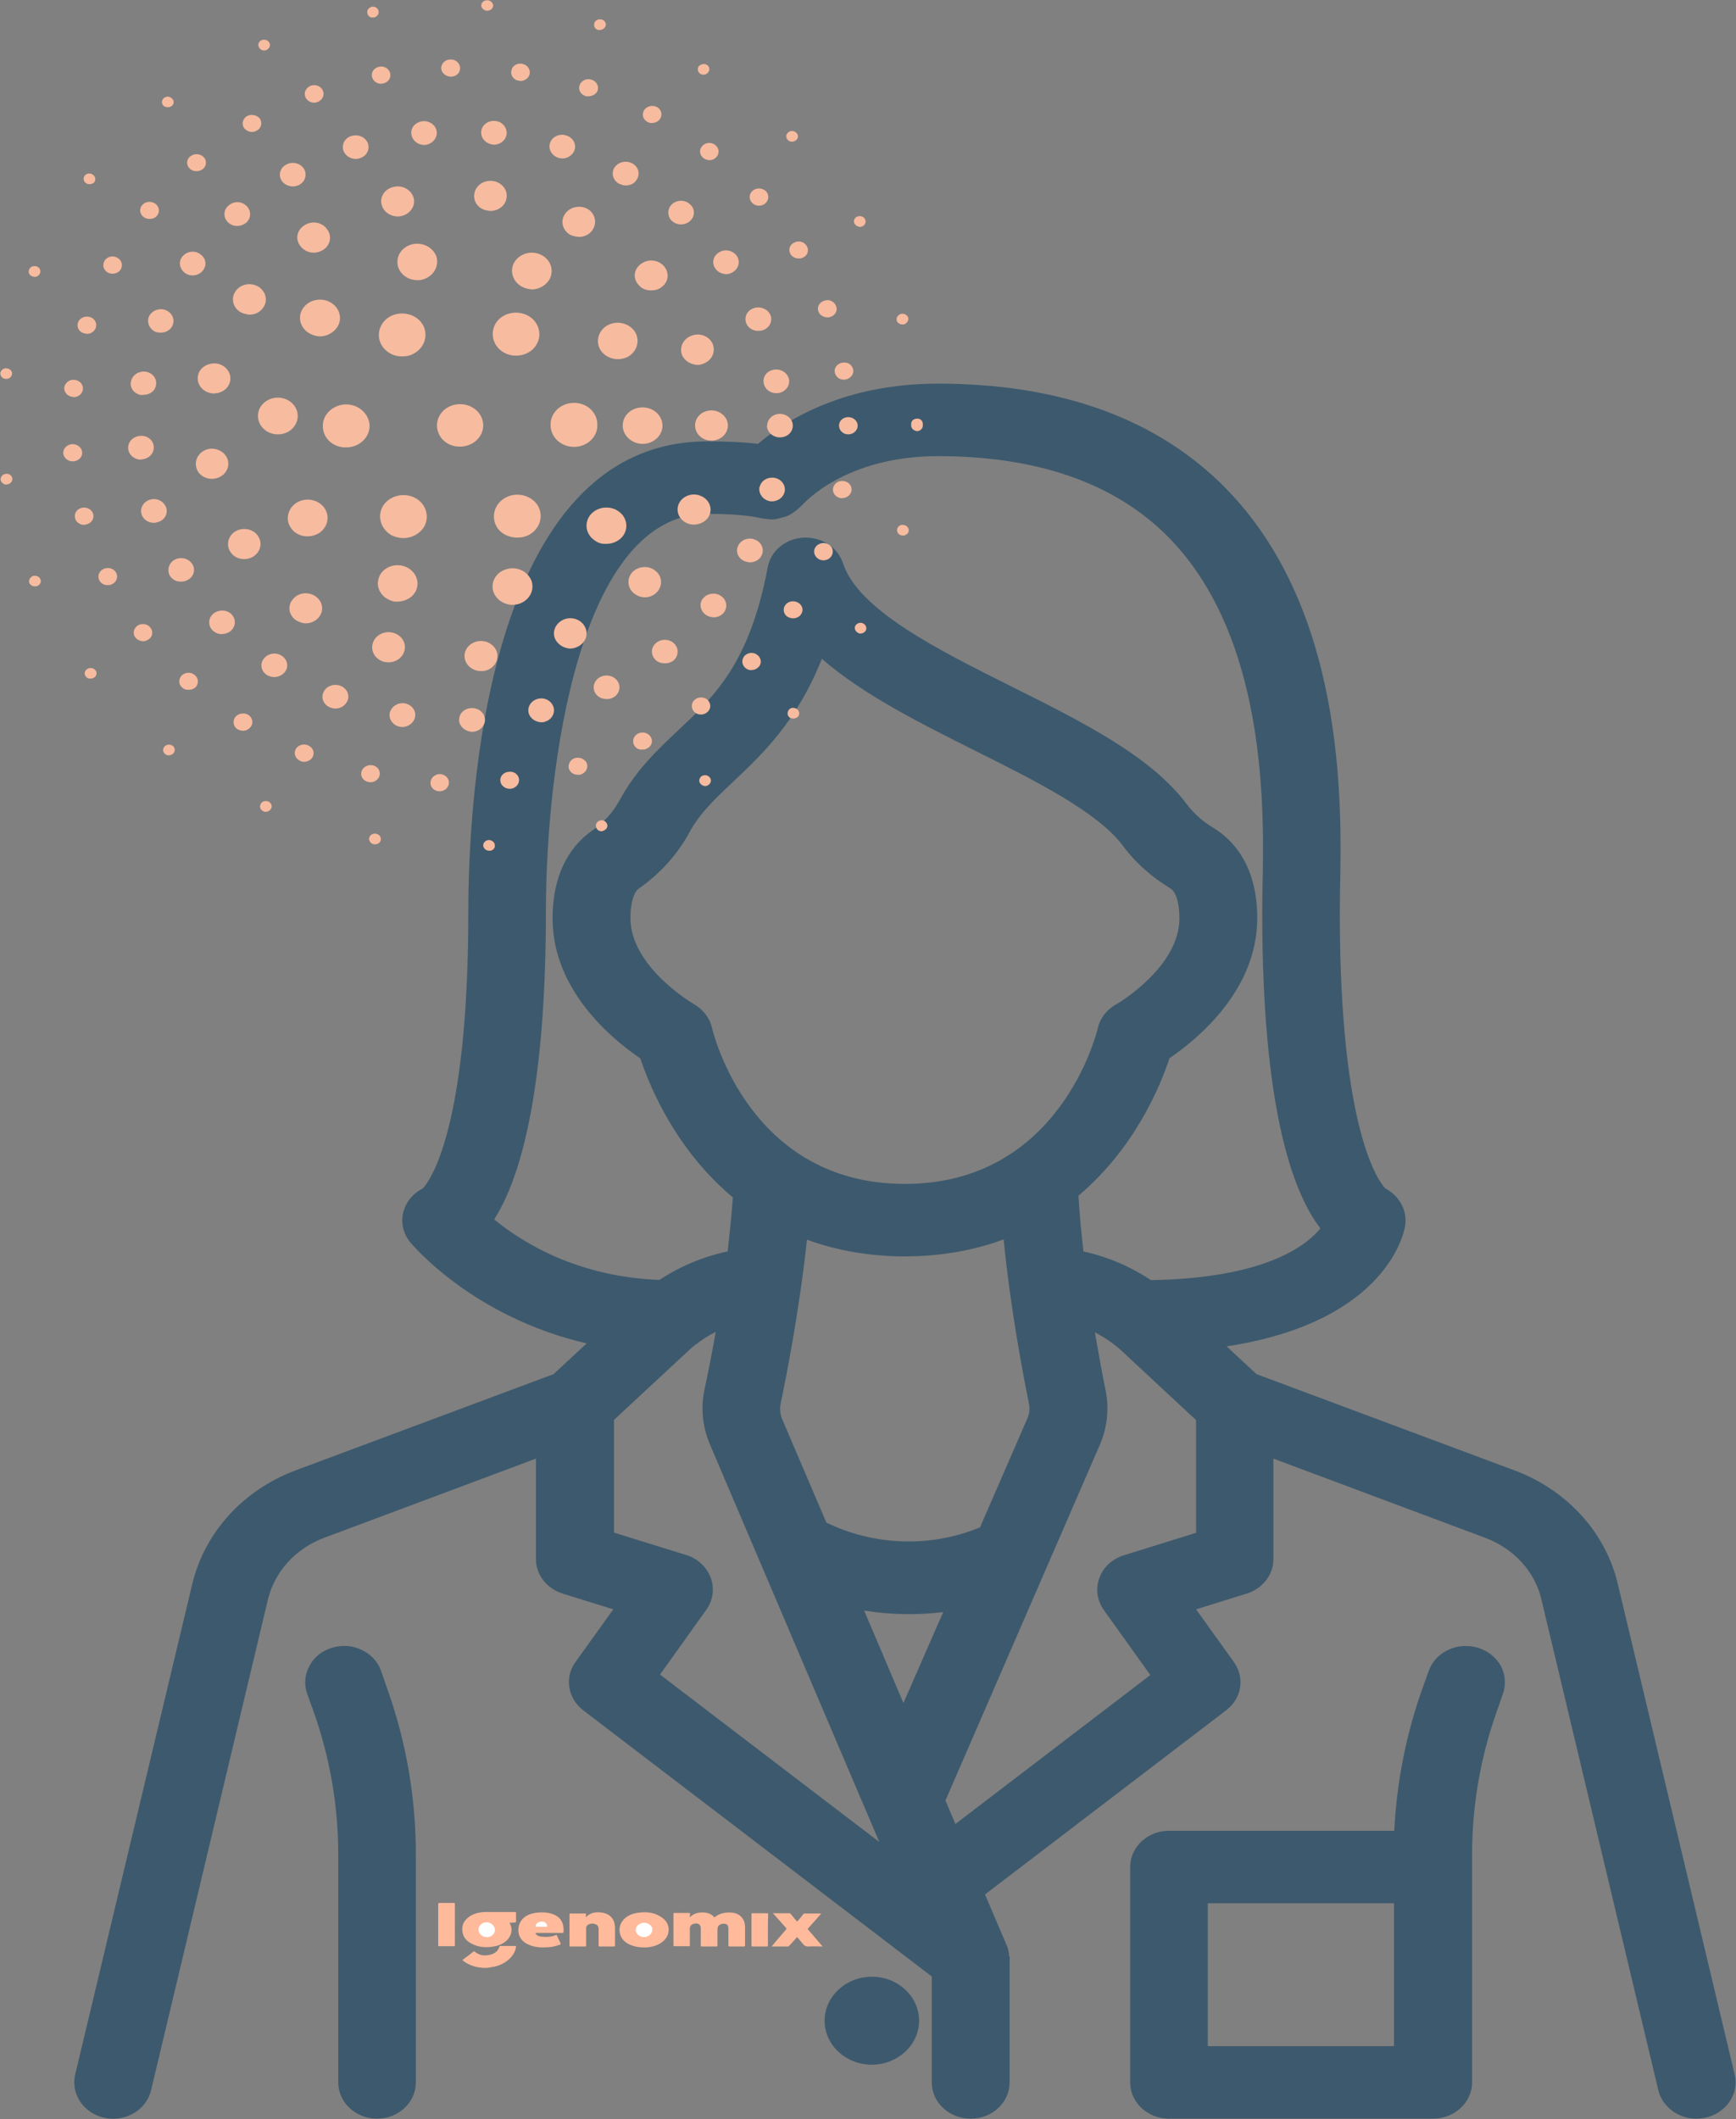 <?xml version="1.0" encoding="UTF-8"?> <svg xmlns="http://www.w3.org/2000/svg" xmlns:xlink="http://www.w3.org/1999/xlink" width="68" height="83" xml:space="preserve" overflow="hidden"><rect width="100%" height="100%" fill="#808080" stroke="none"/><g transform="translate(-86 -76)"><path d="M14.911 65.109C14.785 64.748 14.512 64.456 14.142 64.29 13.781 64.115 13.363 64.096 12.983 64.213 12.593 64.329 12.281 64.583 12.106 64.924 11.921 65.264 11.892 65.644 12.018 66.004L12.252 66.647C12.905 68.469 13.236 70.358 13.236 72.267L13.236 81.15C13.236 81.929 13.918 82.562 14.755 82.562 15.593 82.562 16.275 81.929 16.275 81.15L16.275 72.267C16.275 70.046 15.895 67.855 15.135 65.751L14.911 65.109Z" fill="#3D596D" transform="matrix(1 0 0 1.005 86.014 76)"></path><path d="M34.137 77.03C33.124 77.03 32.286 77.799 32.286 78.744 32.286 79.689 33.114 80.458 34.137 80.458 35.15 80.458 35.987 79.689 35.987 78.744 35.987 77.799 35.16 77.03 34.137 77.03" fill="#3D596D" transform="matrix(1 0 0 1.005 86.014 76)"></path><path d="M67.933 80.838 63.355 61.719C62.878 59.713 61.359 58.057 59.304 57.297L49.204 53.548 48.035 52.467C54.415 51.493 55.009 47.909 55.028 47.753 55.116 47.168 54.794 46.594 54.249 46.311 54.015 46.068 52.467 44.13 52.467 35.559 52.467 35.325 52.476 35.033 52.476 34.702 52.545 31.342 52.72 23.492 47.704 18.739 45.055 16.226 41.354 14.95 36.728 14.95 33.066 14.95 30.796 16.353 29.676 17.297 29.131 17.229 28.459 17.2 27.689 17.2 19.002 17.2 18.33 31.254 18.33 35.559 18.33 44.149 16.771 46.078 16.547 46.311 16.197 46.487 15.934 46.779 15.817 47.129 15.661 47.568 15.758 48.055 16.06 48.415 16.168 48.542 18.524 51.327 22.966 52.35L21.67 53.548 11.57 57.297C9.515 58.057 8.006 59.713 7.519 61.719L2.932 80.838C2.747 81.597 3.263 82.357 4.091 82.532 4.928 82.698 5.717 82.211 5.902 81.461L10.48 62.333C10.743 61.242 11.561 60.346 12.681 59.927L20.979 56.84 20.979 60.755C20.979 61.359 21.398 61.904 22.021 62.099L24.008 62.713 22.527 64.768C22.089 65.371 22.226 66.18 22.829 66.647L36.484 77.02 36.484 81.15C36.484 81.929 37.166 82.562 38.013 82.562 38.851 82.562 39.533 81.929 39.533 81.15L39.533 76.348 39.542 76.29 39.513 76.212C39.503 76.114 39.494 75.978 39.425 75.822L38.568 73.825 48.016 66.647C48.629 66.18 48.756 65.381 48.318 64.768L46.837 62.713 48.824 62.099C49.447 61.904 49.866 61.368 49.866 60.755L49.866 56.84 58.164 59.927C59.284 60.346 60.112 61.242 60.365 62.333L64.943 81.451C65.099 82.094 65.722 82.562 66.423 82.562 66.531 82.562 66.638 82.552 66.754 82.532 67.602 82.357 68.118 81.597 67.933 80.838M30.543 20.19C30.631 20.171 30.738 20.141 30.855 20.093 30.923 20.063 30.981 20.024 31.069 19.966 31.147 19.917 31.235 19.849 31.254 19.82L31.39 19.703C31.459 19.625 33.085 17.775 36.728 17.775 40.507 17.775 43.467 18.768 45.532 20.716 49.662 24.621 49.506 31.644 49.438 34.643 49.428 34.994 49.428 35.306 49.428 35.559 49.428 43.156 50.606 46.448 51.707 47.87 51.093 48.61 49.438 49.808 45.074 49.886 44.276 49.36 43.389 48.98 42.425 48.766 42.338 48.006 42.269 47.276 42.23 46.594 44.422 44.753 45.425 42.357 45.795 41.237 46.944 40.458 49.233 38.559 49.233 35.783 49.233 33.718 48.279 32.715 47.48 32.238 47.09 32.004 46.75 31.702 46.467 31.332 45.065 29.472 42.435 28.157 39.63 26.764 36.669 25.294 33.611 23.764 33.007 21.953 32.803 21.32 32.16 20.92 31.459 20.95 30.757 20.989 30.173 21.466 30.056 22.118 29.345 25.849 27.982 27.125 26.53 28.478 25.722 29.238 24.894 30.017 24.261 31.176 24.008 31.644 23.638 32.053 23.19 32.364 22.479 32.851 21.631 33.845 21.631 35.793 21.631 38.568 23.92 40.468 25.07 41.247 25.449 42.386 26.472 44.811 28.692 46.662 28.644 47.363 28.566 48.074 28.488 48.766 27.524 48.97 26.618 49.35 25.819 49.876 22.654 49.759 20.502 48.464 19.343 47.519 20.667 45.454 21.369 41.344 21.369 35.559 21.369 29.793 22.693 20.024 27.68 20.024 29.141 20.024 29.666 20.171 29.735 20.18 29.803 20.2 29.861 20.209 29.959 20.219 30.046 20.229 30.163 20.248 30.309 20.239 30.378 20.229 30.436 20.219 30.543 20.19M36.932 62.82 35.374 66.365 33.835 62.761C34.867 62.927 35.9 62.946 36.932 62.82M25.011 34.624C25.839 34.049 26.521 33.299 26.988 32.442 27.397 31.683 28.011 31.118 28.712 30.455 29.832 29.404 31.196 28.128 32.179 25.673 33.786 27.066 36.017 28.176 38.189 29.257 40.545 30.426 42.98 31.644 43.964 32.949 44.461 33.621 45.094 34.176 45.824 34.614 46.048 34.751 46.185 35.179 46.185 35.783 46.185 37.711 43.721 39.133 43.701 39.143 43.341 39.338 43.078 39.679 42.99 40.059 42.932 40.302 41.471 46.136 35.432 46.136 29.374 46.136 27.933 40.302 27.874 40.049 27.787 39.669 27.524 39.338 27.173 39.133 27.144 39.114 24.68 37.692 24.68 35.773 24.68 35.208 24.806 34.77 25.011 34.624M30.562 54.707C30.787 53.645 31.303 51.025 31.595 48.308 33.981 49.184 36.932 49.175 39.299 48.298 39.572 51.054 40.078 53.655 40.292 54.707 40.331 54.892 40.312 55.077 40.234 55.262L38.374 59.518C36.445 60.317 34.225 60.239 32.355 59.333L30.611 55.272C30.543 55.087 30.524 54.892 30.562 54.707M27.65 62.732C27.913 62.372 27.982 61.904 27.826 61.485 27.67 61.067 27.319 60.736 26.871 60.599L24.037 59.723 24.037 55.33 26.978 52.613C27.047 52.545 27.125 52.476 27.261 52.379 27.495 52.194 27.748 52.038 28.02 51.902 27.855 52.856 27.689 53.645 27.582 54.152 27.426 54.872 27.504 55.612 27.797 56.294L34.429 71.78 25.839 65.255 27.65 62.732ZM43.058 56.324C43.36 55.632 43.438 54.892 43.292 54.171 43.185 53.665 43.039 52.876 42.873 51.921 43.156 52.067 43.428 52.233 43.682 52.437 43.76 52.496 43.837 52.564 43.954 52.671L46.837 55.34 46.837 59.732 44.003 60.609C43.555 60.745 43.195 61.076 43.049 61.495 42.893 61.914 42.961 62.372 43.224 62.742L45.045 65.274 37.409 71.079 37.02 70.163 43.058 56.324Z" fill="#3D596D" transform="matrix(1 0 0 1.005 86.014 76)"></path><path d="M57.882 64.213 57.882 64.213C57.083 63.969 56.216 64.368 55.953 65.109L55.72 65.751C55.067 67.563 54.697 69.433 54.6 71.342L45.776 71.342C44.938 71.342 44.256 71.975 44.256 72.754L44.256 81.15C44.256 81.929 44.938 82.562 45.776 82.562L56.119 82.562C56.957 82.562 57.648 81.929 57.648 81.15L57.648 72.267C57.648 70.358 57.979 68.459 58.632 66.647L58.856 66.004C58.982 65.644 58.953 65.264 58.778 64.924 58.583 64.583 58.271 64.329 57.882 64.213M54.59 79.737 47.295 79.737 47.295 74.166 54.59 74.166 54.59 79.737Z" fill="#3D596D" transform="matrix(1 0 0 1.005 86.014 76)"></path><path d="M27.008 74.721C27.193 74.478 27.758 74.439 27.972 74.721 28.059 74.644 28.167 74.585 28.293 74.556 28.42 74.527 28.556 74.517 28.692 74.536 28.936 74.575 29.063 74.702 29.131 74.868 29.16 74.945 29.17 75.033 29.17 75.111 29.17 75.345 29.17 75.579 29.17 75.812 29.17 75.841 29.16 75.851 29.121 75.851 28.936 75.851 28.751 75.851 28.566 75.851 28.527 75.851 28.517 75.841 28.517 75.812 28.517 75.598 28.517 75.374 28.517 75.16 28.517 75.121 28.517 75.091 28.498 75.052 28.478 74.994 28.43 74.965 28.352 74.965 28.225 74.955 28.108 75.023 28.098 75.121 28.089 75.16 28.089 75.208 28.089 75.247 28.089 75.432 28.089 75.627 28.089 75.812 28.089 75.841 28.079 75.851 28.04 75.851 27.855 75.851 27.67 75.851 27.485 75.851 27.446 75.851 27.436 75.841 27.436 75.812 27.436 75.598 27.436 75.384 27.436 75.169 27.436 75.13 27.436 75.091 27.417 75.052 27.387 74.975 27.309 74.945 27.212 74.955 27.076 74.975 27.008 75.043 27.008 75.16 27.008 75.374 27.008 75.579 27.008 75.793 27.008 75.841 27.017 75.841 26.949 75.841 26.774 75.841 26.599 75.841 26.413 75.841 26.375 75.841 26.365 75.841 26.365 75.802 26.365 75.393 26.365 74.984 26.365 74.575 26.365 74.546 26.375 74.546 26.413 74.546 26.599 74.546 26.784 74.546 26.969 74.546 27.008 74.546 27.017 74.556 27.017 74.575 27.008 74.634 27.008 74.673 27.008 74.721Z" fill="#FFBA9B" transform="matrix(1 0 0 1.005 86.014 76)"></path><path d="M19.947 74.926C19.976 74.994 20.005 75.052 20.015 75.111 20.073 75.442 19.81 75.754 19.382 75.841 19.05 75.91 18.729 75.89 18.447 75.734 18.223 75.617 18.116 75.452 18.096 75.247 18.076 75.072 18.125 74.906 18.271 74.77 18.417 74.624 18.622 74.546 18.856 74.517 18.943 74.507 19.031 74.507 19.109 74.507 19.45 74.507 19.8 74.507 20.141 74.507 20.19 74.507 20.2 74.517 20.2 74.546 20.2 74.653 20.2 74.77 20.2 74.877 20.2 74.906 20.19 74.916 20.151 74.916 20.083 74.926 20.015 74.926 19.947 74.926Z" fill="#FFBA9B" transform="matrix(1 0 0 1.005 86.014 76)"></path><path d="M22.936 74.712C23.092 74.546 23.287 74.497 23.531 74.527 23.774 74.556 23.93 74.663 24.018 74.838 24.057 74.926 24.066 75.014 24.076 75.101 24.076 75.335 24.076 75.579 24.076 75.812 24.076 75.841 24.066 75.851 24.027 75.851 23.842 75.851 23.667 75.851 23.482 75.851 23.433 75.851 23.433 75.841 23.433 75.812 23.433 75.598 23.433 75.374 23.433 75.16 23.433 75.101 23.414 75.033 23.336 74.994 23.258 74.955 23.17 74.945 23.083 74.975 22.995 75.004 22.946 75.062 22.946 75.14 22.946 75.364 22.946 75.579 22.946 75.802 22.946 75.812 22.946 75.822 22.946 75.832 22.946 75.851 22.936 75.851 22.917 75.851 22.722 75.851 22.527 75.851 22.323 75.851 22.303 75.851 22.294 75.841 22.294 75.832 22.294 75.832 22.294 75.822 22.294 75.822 22.294 75.413 22.294 75.014 22.294 74.605 22.294 74.575 22.303 74.566 22.342 74.566 22.527 74.566 22.712 74.566 22.898 74.566 22.927 74.566 22.946 74.575 22.946 74.595 22.927 74.624 22.936 74.663 22.936 74.712Z" fill="#FFBA9B" transform="matrix(1 0 0 1.005 86.014 76)"></path><path d="M25.235 75.89C25.001 75.89 24.806 75.851 24.621 75.763 24.407 75.656 24.29 75.491 24.261 75.306 24.232 75.111 24.281 74.936 24.436 74.78 24.573 74.644 24.767 74.566 24.982 74.536 25.274 74.497 25.556 74.517 25.8 74.653 26.092 74.809 26.209 75.023 26.17 75.286 26.131 75.598 25.79 75.841 25.381 75.88 25.332 75.89 25.274 75.89 25.235 75.89Z" fill="#FFBA9B" transform="matrix(1 0 0 1.005 86.014 76)"></path><path d="M21.505 75.325C21.339 75.325 21.164 75.325 20.998 75.325 20.959 75.325 20.959 75.335 20.969 75.355 21.018 75.432 21.115 75.462 21.213 75.471 21.398 75.491 21.573 75.481 21.748 75.413 21.787 75.393 21.797 75.403 21.807 75.432 21.846 75.53 21.894 75.627 21.943 75.725 21.953 75.754 21.953 75.763 21.914 75.783 21.768 75.832 21.622 75.871 21.466 75.88 21.203 75.9 20.94 75.89 20.696 75.783 20.453 75.676 20.326 75.51 20.297 75.306 20.278 75.169 20.297 75.033 20.365 74.906 20.482 74.692 20.696 74.575 20.998 74.536 21.164 74.517 21.32 74.517 21.476 74.546 21.777 74.605 21.963 74.751 22.031 74.975 22.06 75.072 22.07 75.179 22.06 75.277 22.06 75.325 22.05 75.325 21.992 75.325 21.836 75.325 21.67 75.325 21.505 75.325Z" fill="#FFBA9B" transform="matrix(1 0 0 1.005 86.014 76)"></path><path d="M32.209 75.851C32.033 75.851 31.868 75.841 31.692 75.851 31.575 75.861 31.497 75.832 31.439 75.754 31.371 75.666 31.293 75.579 31.215 75.491 31.196 75.491 31.186 75.51 31.176 75.52 31.088 75.617 30.991 75.725 30.903 75.822 30.894 75.832 30.884 75.851 30.855 75.851 30.65 75.851 30.446 75.851 30.241 75.851 30.231 75.851 30.231 75.851 30.212 75.851 30.241 75.812 30.27 75.783 30.3 75.744 30.455 75.559 30.621 75.374 30.777 75.189 30.796 75.169 30.796 75.15 30.777 75.13 30.611 74.945 30.455 74.77 30.29 74.585 30.28 74.575 30.27 74.566 30.261 74.556 30.28 74.546 30.29 74.556 30.309 74.556 30.504 74.556 30.699 74.556 30.894 74.556 30.923 74.556 30.942 74.566 30.962 74.585 31.04 74.682 31.118 74.78 31.205 74.877 31.225 74.877 31.225 74.858 31.235 74.858 31.312 74.77 31.381 74.682 31.459 74.585 31.468 74.575 31.478 74.566 31.497 74.566 31.712 74.566 31.926 74.566 32.14 74.566 32.15 74.585 32.131 74.595 32.121 74.605 31.965 74.79 31.799 74.965 31.644 75.14 31.624 75.16 31.624 75.179 31.644 75.199 31.829 75.403 32.004 75.617 32.179 75.822 32.189 75.822 32.199 75.832 32.209 75.851Z" fill="#FFBA9B" transform="matrix(1 0 0 1.005 86.014 76)"></path><path d="M17.151 75.004C17.151 74.731 17.151 74.468 17.151 74.195 17.151 74.166 17.161 74.156 17.21 74.156 17.395 74.156 17.58 74.156 17.765 74.156 17.794 74.156 17.804 74.166 17.804 74.186 17.804 74.731 17.804 75.277 17.804 75.812 17.804 75.841 17.794 75.841 17.755 75.841 17.57 75.841 17.385 75.841 17.2 75.841 17.161 75.841 17.151 75.832 17.151 75.802 17.151 75.549 17.151 75.277 17.151 75.004Z" fill="#FFBA9B" transform="matrix(1 0 0 1.005 86.014 76)"></path><path d="M18.992 76.689C18.651 76.679 18.359 76.591 18.125 76.406 18.106 76.387 18.096 76.377 18.125 76.358 18.262 76.26 18.388 76.163 18.524 76.056 18.544 76.036 18.554 76.036 18.583 76.056 18.739 76.182 18.924 76.231 19.148 76.182 19.362 76.143 19.498 76.026 19.547 75.861 19.557 75.841 19.567 75.832 19.586 75.832 19.781 75.832 19.966 75.832 20.161 75.832 20.19 75.832 20.2 75.841 20.2 75.861 20.151 76.251 19.732 76.601 19.216 76.66 19.138 76.679 19.07 76.689 18.992 76.689Z" fill="#FFBA9B" transform="matrix(1 0 0 1.005 86.014 76)"></path><path d="M30.066 75.208C30.066 75.413 30.066 75.617 30.066 75.812 30.066 75.841 30.056 75.851 30.017 75.851 29.832 75.851 29.657 75.851 29.472 75.851 29.433 75.851 29.423 75.841 29.423 75.812 29.423 75.403 29.423 74.994 29.423 74.585 29.423 74.556 29.433 74.556 29.472 74.556 29.657 74.556 29.842 74.556 30.027 74.556 30.066 74.556 30.076 74.566 30.076 74.585 30.066 74.799 30.066 75.004 30.066 75.208Z" fill="#FFBA9B" transform="matrix(1 0 0 1.005 86.014 76)"></path><path d="M19.372 75.208C19.372 75.277 19.352 75.335 19.294 75.393 19.167 75.52 18.953 75.52 18.817 75.393 18.69 75.277 18.7 75.082 18.846 74.975 18.963 74.887 19.138 74.887 19.245 74.975 19.333 75.043 19.372 75.121 19.372 75.208Z" fill="#FEFEFE" transform="matrix(1 0 0 1.005 86.014 76)"></path><path d="M25.537 75.199C25.537 75.267 25.508 75.335 25.449 75.393 25.323 75.51 25.118 75.52 24.982 75.403 24.865 75.296 24.855 75.13 24.972 75.023 25.118 74.887 25.352 74.897 25.479 75.043 25.527 75.091 25.547 75.14 25.537 75.199Z" fill="#FEFEFE" transform="matrix(1 0 0 1.005 86.014 76)"></path><path d="M21.183 75.082C21.125 75.082 21.057 75.082 20.998 75.082 20.979 75.082 20.969 75.082 20.969 75.062 20.959 74.945 21.125 74.858 21.271 74.887 21.359 74.906 21.427 74.994 21.417 75.062 21.417 75.082 21.398 75.082 21.388 75.082 21.31 75.082 21.252 75.082 21.183 75.082Z" fill="#FEFEFE" transform="matrix(1 0 0 1.005 86.014 76)"></path><path d="M15.33 20.862C14.901 20.628 14.746 20.112 14.989 19.713 15.242 19.313 15.807 19.177 16.245 19.401 16.684 19.635 16.83 20.151 16.586 20.55 16.411 20.813 16.109 20.969 15.788 20.969 15.632 20.969 15.476 20.93 15.33 20.862M19.45 20.541C19.206 20.141 19.352 19.625 19.791 19.391 20.219 19.158 20.794 19.294 21.047 19.693 21.291 20.093 21.144 20.609 20.706 20.843 20.56 20.92 20.404 20.95 20.248 20.95 19.937 20.95 19.615 20.813 19.45 20.541M12.632 16.606C12.622 16.148 13.031 15.768 13.538 15.758 14.044 15.758 14.453 16.138 14.463 16.596 14.463 17.054 14.054 17.434 13.548 17.434L13.538 17.434C13.031 17.443 12.632 17.073 12.632 16.606M21.553 16.586 21.553 16.547C21.544 16.09 21.953 15.7 22.459 15.7 22.966 15.69 23.375 16.06 23.384 16.528L23.384 16.557 23.384 16.577C23.384 17.044 22.976 17.414 22.469 17.414 21.963 17.414 21.563 17.044 21.553 16.586M14.95 13.479C14.697 13.08 14.843 12.564 15.271 12.33 15.71 12.097 16.275 12.233 16.528 12.622 16.781 13.022 16.635 13.538 16.206 13.772 16.06 13.859 15.905 13.889 15.739 13.889 15.427 13.898 15.125 13.742 14.95 13.479M19.752 13.752C19.313 13.528 19.158 13.012 19.401 12.603 19.645 12.204 20.209 12.067 20.648 12.291 21.086 12.515 21.242 13.031 20.998 13.431 20.833 13.713 20.521 13.859 20.2 13.859 20.044 13.859 19.898 13.83 19.752 13.752" fill="#F7BB9F" transform="matrix(1 0 0 1.005 86.014 76)"></path><path d="M19.313 23.063C19.187 22.683 19.421 22.284 19.839 22.177 20.248 22.06 20.677 22.274 20.813 22.654 20.93 23.034 20.696 23.424 20.287 23.54 20.209 23.56 20.131 23.57 20.063 23.57 19.732 23.57 19.421 23.365 19.313 23.063M15.301 23.404 15.301 23.404C14.901 23.268 14.687 22.868 14.833 22.488 14.979 22.118 15.427 21.933 15.827 22.07 16.226 22.206 16.44 22.605 16.294 22.985 16.177 23.268 15.875 23.443 15.564 23.443 15.476 23.453 15.388 23.443 15.301 23.404M23.277 21.057C22.927 20.823 22.859 20.375 23.112 20.063 23.365 19.752 23.862 19.683 24.203 19.917 24.553 20.151 24.621 20.599 24.368 20.911 24.212 21.096 23.979 21.193 23.735 21.193 23.579 21.203 23.414 21.164 23.277 21.057M11.386 20.579C11.152 20.258 11.249 19.81 11.61 19.586 11.97 19.372 12.447 19.459 12.691 19.791 12.924 20.122 12.827 20.56 12.467 20.784 12.33 20.862 12.184 20.901 12.038 20.901 11.775 20.901 11.532 20.794 11.386 20.579M24.378 16.586 24.378 16.586C24.378 16.187 24.719 15.875 25.157 15.875 25.586 15.875 25.936 16.197 25.936 16.586 25.936 16.976 25.586 17.297 25.157 17.297 24.729 17.297 24.378 16.966 24.378 16.586M10.821 16.927C10.392 16.898 10.071 16.567 10.09 16.168 10.119 15.768 10.489 15.476 10.918 15.495 11.347 15.525 11.668 15.856 11.648 16.245 11.619 16.635 11.288 16.927 10.869 16.927L10.821 16.927ZM23.511 13.645 23.511 13.645C23.297 13.314 23.424 12.866 23.794 12.671 24.164 12.476 24.631 12.593 24.855 12.924 25.07 13.265 24.943 13.704 24.573 13.908 24.456 13.966 24.32 13.996 24.183 13.996 23.92 13.996 23.657 13.869 23.511 13.645M12.018 12.934C11.687 12.681 11.639 12.233 11.921 11.931 12.194 11.629 12.691 11.59 13.022 11.843 13.353 12.097 13.402 12.544 13.119 12.846 12.963 13.012 12.739 13.109 12.515 13.109 12.34 13.1 12.165 13.041 12.018 12.934M20.511 11.21C20.122 11.054 19.937 10.636 20.102 10.275 20.278 9.915 20.735 9.749 21.125 9.905 21.515 10.061 21.7 10.47 21.534 10.84 21.407 11.103 21.115 11.278 20.823 11.278 20.706 11.269 20.609 11.249 20.511 11.21M15.573 10.373C15.476 9.983 15.729 9.613 16.148 9.515 16.567 9.428 16.986 9.662 17.093 10.041 17.18 10.421 16.927 10.801 16.518 10.899 16.46 10.918 16.392 10.918 16.333 10.918 15.982 10.918 15.661 10.704 15.573 10.373" fill="#F7BB9F" transform="matrix(1 0 0 1.005 86.014 76)"></path><path d="M18.184 25.615C18.154 25.284 18.417 25.011 18.768 24.982 19.128 24.953 19.44 25.196 19.469 25.517 19.498 25.849 19.226 26.131 18.885 26.151L18.826 26.151C18.495 26.151 18.213 25.917 18.184 25.615M15.028 25.79 15.028 25.79C14.677 25.693 14.492 25.371 14.59 25.06 14.687 24.748 15.047 24.563 15.388 24.66 15.729 24.748 15.924 25.079 15.817 25.391 15.739 25.644 15.486 25.81 15.203 25.81 15.145 25.81 15.077 25.8 15.028 25.79M21.748 24.933C21.593 24.651 21.729 24.3 22.041 24.154 22.362 24.008 22.742 24.125 22.898 24.427 23.053 24.709 22.927 25.06 22.605 25.206 22.518 25.245 22.42 25.274 22.323 25.274 22.089 25.264 21.865 25.138 21.748 24.933M11.57 24.164C11.288 23.959 11.239 23.599 11.463 23.346 11.678 23.083 12.077 23.044 12.359 23.248 12.632 23.443 12.691 23.803 12.467 24.066 12.34 24.212 12.155 24.29 11.96 24.29 11.834 24.29 11.697 24.242 11.57 24.164M24.806 23.112C24.553 22.898 24.534 22.527 24.767 22.284 25.011 22.05 25.42 22.031 25.673 22.255 25.936 22.469 25.946 22.839 25.712 23.083 25.586 23.209 25.42 23.277 25.245 23.277 25.089 23.277 24.933 23.219 24.806 23.112M9.009 21.505C8.824 21.222 8.931 20.862 9.223 20.696 9.525 20.531 9.925 20.619 10.1 20.901 10.285 21.183 10.178 21.534 9.876 21.709 9.778 21.758 9.662 21.787 9.545 21.787 9.33 21.787 9.126 21.69 9.009 21.505M26.939 20.404C26.608 20.287 26.443 19.947 26.569 19.645 26.696 19.343 27.076 19.187 27.407 19.313 27.738 19.43 27.904 19.771 27.777 20.073 27.68 20.297 27.426 20.443 27.173 20.443 27.095 20.443 27.017 20.433 26.939 20.404M7.665 18.174C7.607 17.852 7.84 17.551 8.181 17.492 8.532 17.443 8.863 17.658 8.921 17.979 8.98 18.3 8.736 18.602 8.386 18.651 8.347 18.661 8.318 18.661 8.288 18.661 7.986 18.661 7.714 18.466 7.665 18.174M27.212 16.577C27.212 16.255 27.495 15.992 27.855 15.992 28.196 15.992 28.498 16.255 28.498 16.577 28.498 16.908 28.206 17.171 27.855 17.171 27.495 17.171 27.212 16.908 27.212 16.577M8.24 15.32C7.889 15.252 7.675 14.94 7.743 14.629 7.801 14.317 8.152 14.113 8.503 14.171 8.843 14.239 9.067 14.551 8.999 14.863 8.931 15.145 8.668 15.33 8.366 15.33 8.327 15.34 8.279 15.33 8.24 15.32M26.696 13.82C26.589 13.509 26.764 13.178 27.105 13.07 27.436 12.963 27.797 13.119 27.913 13.431 28.02 13.742 27.855 14.064 27.514 14.181 27.446 14.21 27.378 14.22 27.309 14.22 27.047 14.21 26.793 14.064 26.696 13.82M9.408 12.165C9.106 11.989 9.019 11.619 9.214 11.347 9.408 11.064 9.808 10.996 10.11 11.171 10.402 11.356 10.489 11.717 10.295 11.989 10.178 12.165 9.973 12.262 9.759 12.262 9.632 12.252 9.506 12.213 9.408 12.165M25.011 11.113C24.767 10.869 24.806 10.499 25.079 10.295 25.352 10.08 25.751 10.11 25.985 10.363 26.209 10.606 26.189 10.976 25.907 11.181 25.79 11.278 25.644 11.317 25.498 11.317 25.313 11.317 25.128 11.259 25.011 11.113M11.756 9.593C11.541 9.33 11.61 8.97 11.902 8.785 12.184 8.59 12.593 8.649 12.788 8.921 13.002 9.184 12.934 9.554 12.642 9.739 12.535 9.808 12.398 9.847 12.272 9.847 12.067 9.847 11.872 9.749 11.756 9.593M22.352 9.165C22.041 9.009 21.924 8.649 22.099 8.366 22.265 8.084 22.654 7.977 22.966 8.123 23.277 8.279 23.384 8.639 23.219 8.921 23.112 9.126 22.878 9.233 22.664 9.233 22.557 9.223 22.459 9.204 22.352 9.165M14.94 7.996C14.843 7.675 15.057 7.363 15.398 7.285 15.749 7.197 16.09 7.392 16.187 7.704 16.275 8.016 16.06 8.337 15.72 8.415 15.661 8.434 15.612 8.434 15.564 8.434 15.271 8.434 15.018 8.259 14.94 7.996M19.119 8.21C18.768 8.181 18.515 7.889 18.564 7.558 18.612 7.236 18.924 7.012 19.274 7.051 19.625 7.09 19.878 7.383 19.83 7.704 19.791 8.006 19.518 8.22 19.197 8.22 19.167 8.22 19.148 8.22 19.119 8.21" fill="#F7BB9F" transform="matrix(1 0 0 1.005 86.014 76)"></path><path d="M17.969 28.069C17.96 27.806 18.174 27.602 18.456 27.592 18.729 27.582 18.973 27.777 18.982 28.04 18.992 28.293 18.768 28.508 18.495 28.517L18.476 28.517C18.213 28.508 17.979 28.313 17.969 28.069M15.651 28.322 15.651 28.322C15.388 28.274 15.203 28.03 15.252 27.787 15.31 27.534 15.564 27.368 15.836 27.407 16.109 27.456 16.294 27.689 16.245 27.943 16.197 28.167 15.982 28.332 15.739 28.332 15.71 28.332 15.681 28.322 15.651 28.322M20.696 27.797C20.628 27.553 20.784 27.3 21.057 27.232 21.32 27.163 21.593 27.309 21.67 27.563 21.739 27.816 21.573 28.069 21.31 28.128L21.31 28.137C21.261 28.147 21.232 28.147 21.183 28.147 20.969 28.137 20.755 28.001 20.696 27.797M12.924 27.573 12.924 27.573C12.671 27.475 12.544 27.202 12.661 26.969 12.768 26.735 13.061 26.628 13.324 26.725 13.577 26.823 13.704 27.095 13.587 27.329 13.499 27.504 13.324 27.611 13.119 27.611 13.051 27.611 12.983 27.592 12.924 27.573M23.297 26.998C23.17 26.774 23.268 26.491 23.511 26.375 23.764 26.258 24.057 26.345 24.193 26.569 24.32 26.793 24.232 27.076 23.979 27.193 23.91 27.232 23.823 27.241 23.745 27.241 23.56 27.241 23.384 27.154 23.297 26.998M10.431 26.297 10.431 26.297C10.207 26.151 10.158 25.858 10.324 25.664 10.48 25.459 10.791 25.401 11.025 25.556 11.249 25.703 11.308 25.995 11.142 26.189 11.035 26.316 10.889 26.384 10.723 26.384 10.626 26.384 10.528 26.355 10.431 26.297M25.644 25.693C25.459 25.488 25.488 25.206 25.703 25.04 25.927 24.875 26.238 24.904 26.413 25.099 26.589 25.294 26.56 25.586 26.355 25.751 26.258 25.819 26.141 25.849 26.034 25.849 25.878 25.849 25.732 25.8 25.644 25.693M8.308 24.563C8.123 24.368 8.142 24.076 8.347 23.91 8.561 23.745 8.882 23.755 9.058 23.94 9.243 24.134 9.223 24.417 9.019 24.592 8.921 24.67 8.795 24.709 8.678 24.709 8.551 24.719 8.415 24.66 8.308 24.563M27.621 23.949C27.407 23.794 27.358 23.501 27.534 23.307 27.699 23.112 28.02 23.073 28.235 23.229 28.459 23.384 28.498 23.677 28.332 23.881 28.235 23.998 28.089 24.057 27.933 24.057 27.816 24.047 27.709 24.018 27.621 23.949M6.642 22.44C6.516 22.226 6.594 21.933 6.837 21.807 7.081 21.68 7.383 21.768 7.519 21.982 7.655 22.196 7.577 22.488 7.324 22.605 7.246 22.654 7.159 22.664 7.081 22.664 6.915 22.674 6.74 22.596 6.642 22.44M29.141 21.865C28.897 21.758 28.78 21.485 28.907 21.252 29.024 21.028 29.316 20.92 29.579 21.037 29.822 21.144 29.939 21.417 29.813 21.651 29.735 21.817 29.55 21.914 29.355 21.914 29.287 21.904 29.209 21.894 29.141 21.865M5.532 20.044C5.454 19.8 5.61 19.537 5.873 19.469 6.136 19.391 6.409 19.537 6.496 19.781 6.574 20.024 6.428 20.278 6.165 20.346 6.107 20.365 6.068 20.375 6.019 20.375 5.795 20.375 5.59 20.239 5.532 20.044M30.124 19.528C29.861 19.469 29.686 19.226 29.735 18.973L29.744 18.973C29.803 18.719 30.066 18.573 30.338 18.622 30.611 18.68 30.777 18.924 30.718 19.177 30.66 19.391 30.455 19.537 30.222 19.537 30.202 19.537 30.163 19.537 30.124 19.528M5.006 17.482C4.987 17.219 5.201 17.005 5.474 16.986 5.746 16.956 6 17.151 6.009 17.414L6.009 17.404C6.029 17.667 5.814 17.882 5.542 17.901 5.532 17.911 5.513 17.911 5.503 17.911 5.25 17.911 5.026 17.726 5.006 17.482M30.027 16.586 30.037 16.586C30.037 16.333 30.261 16.129 30.533 16.129 30.816 16.129 31.04 16.333 31.04 16.586 31.04 16.84 30.826 17.044 30.533 17.044 30.251 17.044 30.027 16.83 30.027 16.586M5.532 15.398C5.259 15.359 5.065 15.135 5.113 14.882 5.152 14.629 5.405 14.453 5.678 14.483 5.951 14.512 6.146 14.755 6.097 14.999 6.068 15.233 5.853 15.388 5.6 15.388L5.532 15.388ZM29.9 14.921C29.852 14.668 30.046 14.434 30.319 14.405 30.592 14.366 30.845 14.541 30.894 14.794 30.933 15.047 30.738 15.281 30.465 15.32L30.387 15.32C30.144 15.32 29.939 15.164 29.9 14.921M6.107 12.944C5.853 12.846 5.727 12.583 5.814 12.35 5.912 12.116 6.204 11.989 6.457 12.077 6.72 12.174 6.847 12.437 6.749 12.671 6.672 12.856 6.487 12.963 6.282 12.963 6.224 12.963 6.165 12.954 6.107 12.944M29.218 12.603C29.121 12.359 29.248 12.097 29.511 12.009 29.764 11.921 30.056 12.038 30.163 12.272 30.261 12.505 30.134 12.778 29.871 12.866 29.813 12.885 29.754 12.895 29.686 12.895 29.481 12.895 29.296 12.788 29.218 12.603M7.256 10.655C7.032 10.509 6.964 10.226 7.11 10.022 7.266 9.808 7.577 9.739 7.801 9.886 8.045 10.032 8.103 10.314 7.947 10.519 7.86 10.655 7.694 10.733 7.529 10.733 7.441 10.733 7.344 10.713 7.256 10.655M28.011 10.47C27.855 10.265 27.913 9.973 28.147 9.837 28.371 9.691 28.683 9.749 28.839 9.963 28.994 10.168 28.926 10.46 28.702 10.597 28.624 10.655 28.517 10.684 28.42 10.684 28.274 10.675 28.098 10.606 28.011 10.47M8.921 8.668C8.727 8.483 8.727 8.191 8.931 8.016 9.136 7.831 9.447 7.831 9.642 8.025 9.837 8.21 9.827 8.503 9.632 8.678 9.535 8.756 9.408 8.805 9.272 8.805 9.136 8.805 9.019 8.756 8.921 8.668M26.316 8.619C26.121 8.444 26.112 8.152 26.297 7.967 26.491 7.782 26.813 7.772 27.008 7.957 27.212 8.123 27.222 8.415 27.027 8.6 26.93 8.697 26.784 8.746 26.657 8.746 26.54 8.746 26.423 8.707 26.316 8.619M11.025 7.051C10.879 6.837 10.947 6.545 11.191 6.418 11.424 6.282 11.736 6.35 11.882 6.564 12.028 6.779 11.95 7.071 11.717 7.197L11.726 7.197C11.639 7.236 11.551 7.266 11.463 7.266 11.278 7.266 11.113 7.178 11.025 7.051M24.232 7.159C23.988 7.022 23.92 6.74 24.057 6.525 24.203 6.311 24.514 6.233 24.758 6.37 25.001 6.506 25.07 6.788 24.923 7.003 24.836 7.159 24.67 7.227 24.495 7.227 24.407 7.227 24.32 7.197 24.232 7.159M13.441 5.883C13.353 5.639 13.489 5.376 13.752 5.298 14.015 5.22 14.298 5.337 14.395 5.581 14.483 5.824 14.346 6.087 14.083 6.165 14.025 6.185 13.976 6.194 13.918 6.194 13.713 6.194 13.518 6.068 13.441 5.883M21.846 6.146C21.593 6.058 21.446 5.805 21.534 5.561 21.622 5.318 21.914 5.191 22.167 5.279 22.43 5.357 22.576 5.62 22.488 5.853 22.42 6.048 22.226 6.175 22.011 6.175 21.953 6.165 21.894 6.165 21.846 6.146M16.099 5.23C16.06 4.977 16.265 4.753 16.538 4.724 16.81 4.694 17.064 4.879 17.093 5.133 17.122 5.386 16.918 5.61 16.645 5.649L16.586 5.649C16.333 5.639 16.129 5.464 16.099 5.23M19.284 5.629C19.002 5.6 18.807 5.366 18.836 5.113 18.865 4.87 19.109 4.685 19.382 4.714 19.654 4.733 19.859 4.967 19.83 5.23 19.8 5.464 19.586 5.639 19.323 5.639L19.284 5.639Z" fill="#F7BB9F" transform="matrix(1 0 0 1.005 86.014 76)"></path><path d="M17.19 30.835C16.986 30.826 16.83 30.67 16.849 30.485 16.859 30.3 17.034 30.163 17.229 30.163 17.434 30.183 17.58 30.329 17.57 30.514 17.56 30.699 17.395 30.835 17.21 30.835L17.19 30.835ZM19.586 30.446C19.557 30.261 19.703 30.095 19.907 30.076 20.112 30.046 20.287 30.173 20.317 30.358 20.336 30.543 20.2 30.709 19.995 30.738L19.947 30.738C19.771 30.738 19.606 30.611 19.586 30.446M14.415 30.475 14.415 30.475C14.22 30.436 14.093 30.251 14.142 30.076 14.19 29.9 14.385 29.783 14.58 29.822 14.785 29.861 14.901 30.046 14.853 30.222 14.814 30.378 14.658 30.485 14.492 30.485 14.473 30.475 14.444 30.475 14.415 30.475M22.274 29.968C22.216 29.793 22.323 29.598 22.508 29.54 22.703 29.491 22.907 29.579 22.976 29.754 23.034 29.93 22.927 30.124 22.732 30.183 22.703 30.192 22.664 30.192 22.625 30.192 22.469 30.192 22.333 30.114 22.274 29.968M11.756 29.657C11.57 29.579 11.483 29.384 11.561 29.209 11.639 29.043 11.863 28.965 12.048 29.043 12.233 29.121 12.32 29.306 12.242 29.481 12.184 29.608 12.038 29.686 11.902 29.686 11.853 29.686 11.794 29.676 11.756 29.657M24.826 29.043C24.738 28.878 24.797 28.673 24.982 28.585 25.157 28.498 25.381 28.556 25.479 28.722 25.576 28.887 25.508 29.092 25.323 29.17 25.264 29.209 25.215 29.209 25.147 29.209 25.021 29.228 24.894 29.16 24.826 29.043M9.291 28.42C9.126 28.313 9.087 28.108 9.194 27.952 9.311 27.797 9.545 27.758 9.71 27.855 9.876 27.962 9.925 28.176 9.808 28.322 9.73 28.42 9.623 28.478 9.506 28.478 9.428 28.478 9.35 28.449 9.291 28.42M27.163 27.719C27.037 27.573 27.066 27.358 27.222 27.251 27.378 27.134 27.611 27.163 27.728 27.3 27.855 27.456 27.826 27.66 27.67 27.767 27.611 27.816 27.524 27.845 27.446 27.845 27.339 27.845 27.232 27.806 27.163 27.719M7.12 26.793C6.973 26.667 6.973 26.453 7.11 26.316 7.246 26.189 7.49 26.18 7.626 26.316 7.772 26.443 7.772 26.657 7.636 26.793 7.558 26.852 7.47 26.881 7.373 26.881 7.275 26.881 7.188 26.861 7.12 26.793M29.189 26.034C29.033 25.907 29.024 25.703 29.15 25.556 29.287 25.42 29.511 25.401 29.657 25.527 29.813 25.644 29.832 25.868 29.696 25.995 29.618 26.073 29.52 26.112 29.423 26.112 29.345 26.121 29.257 26.092 29.189 26.034M5.289 24.845C5.172 24.69 5.22 24.485 5.376 24.378 5.542 24.271 5.776 24.31 5.883 24.466 6 24.612 5.961 24.826 5.795 24.923 5.737 24.962 5.659 24.991 5.581 24.991 5.474 24.982 5.366 24.933 5.289 24.845M30.855 24.047C30.689 23.959 30.631 23.745 30.738 23.589 30.845 23.433 31.069 23.384 31.244 23.482 31.42 23.579 31.478 23.784 31.361 23.94 31.303 24.037 31.176 24.096 31.049 24.096 30.991 24.096 30.923 24.076 30.855 24.047M3.876 22.615C3.789 22.45 3.867 22.245 4.052 22.167 4.237 22.089 4.451 22.157 4.539 22.323 4.626 22.488 4.548 22.693 4.363 22.771 4.305 22.8 4.266 22.8 4.207 22.8 4.071 22.81 3.945 22.742 3.876 22.615M32.121 21.817C31.926 21.748 31.829 21.553 31.897 21.378 31.965 21.213 32.179 21.115 32.374 21.183 32.569 21.252 32.657 21.446 32.579 21.622 32.52 21.758 32.384 21.836 32.238 21.836 32.199 21.836 32.16 21.826 32.121 21.817M2.932 20.2 2.932 20.2C2.873 20.015 3 19.83 3.185 19.791 3.38 19.742 3.584 19.849 3.633 20.024 3.691 20.209 3.565 20.395 3.37 20.433 3.341 20.453 3.311 20.453 3.272 20.453 3.117 20.453 2.961 20.346 2.932 20.2M32.91 19.411C32.725 19.382 32.579 19.206 32.618 19.021 32.657 18.836 32.842 18.71 33.046 18.748 33.241 18.778 33.377 18.953 33.338 19.138 33.299 19.294 33.153 19.411 32.978 19.411 32.958 19.421 32.939 19.421 32.91 19.411M2.464 17.667C2.454 17.482 2.6 17.327 2.805 17.307 3.01 17.297 3.185 17.434 3.204 17.619 3.224 17.804 3.068 17.96 2.863 17.979L2.834 17.979C2.639 17.979 2.484 17.843 2.464 17.667M32.851 16.586C32.851 16.392 33.017 16.255 33.212 16.255 33.407 16.255 33.582 16.401 33.582 16.586 33.582 16.771 33.416 16.927 33.212 16.927 33.007 16.927 32.851 16.771 32.851 16.586M2.834 15.466C2.63 15.447 2.484 15.281 2.503 15.096 2.532 14.921 2.708 14.775 2.902 14.804 3.107 14.814 3.253 14.989 3.234 15.174 3.214 15.34 3.058 15.476 2.873 15.476 2.854 15.466 2.834 15.466 2.834 15.466M32.686 14.512C32.647 14.327 32.793 14.161 32.988 14.132 33.192 14.093 33.367 14.22 33.407 14.405 33.436 14.59 33.299 14.755 33.095 14.794L33.036 14.794C32.871 14.804 32.715 14.677 32.686 14.512M3.292 12.992C3.087 12.944 2.98 12.759 3.039 12.574 3.097 12.398 3.302 12.301 3.496 12.35 3.691 12.398 3.798 12.593 3.74 12.768 3.691 12.915 3.545 13.012 3.389 13.012 3.36 13.002 3.321 13.002 3.292 12.992M32.043 12.135 32.043 12.135C31.975 11.97 32.082 11.775 32.277 11.717 32.462 11.648 32.666 11.746 32.734 11.921 32.812 12.097 32.705 12.291 32.51 12.35 32.462 12.369 32.432 12.369 32.394 12.369 32.238 12.359 32.092 12.281 32.043 12.135M4.237 10.636C4.052 10.548 3.983 10.353 4.071 10.178 4.159 10.012 4.383 9.944 4.558 10.032 4.743 10.119 4.811 10.314 4.724 10.48 4.665 10.597 4.529 10.665 4.393 10.665 4.344 10.665 4.285 10.655 4.237 10.636M30.952 9.905C30.855 9.749 30.913 9.535 31.088 9.457 31.264 9.36 31.488 9.418 31.585 9.584 31.683 9.739 31.634 9.944 31.449 10.032 31.39 10.071 31.332 10.071 31.273 10.071 31.147 10.071 31.011 10.012 30.952 9.905M5.62 8.464C5.464 8.356 5.425 8.142 5.552 7.996 5.668 7.85 5.902 7.821 6.068 7.938 6.224 8.045 6.262 8.259 6.136 8.405 6.068 8.493 5.961 8.532 5.844 8.532 5.766 8.532 5.688 8.512 5.62 8.464M29.433 7.889C29.306 7.743 29.326 7.538 29.481 7.421 29.637 7.305 29.861 7.324 29.998 7.46 30.124 7.607 30.105 7.811 29.949 7.938 29.89 7.986 29.803 8.016 29.715 8.016 29.608 8.016 29.501 7.967 29.433 7.889M7.412 6.564C7.275 6.428 7.285 6.224 7.431 6.097L7.441 6.097C7.587 5.97 7.821 5.98 7.957 6.116 8.094 6.243 8.084 6.457 7.938 6.584 7.86 6.642 7.772 6.672 7.684 6.672 7.587 6.672 7.49 6.642 7.412 6.564M27.534 6.155C27.387 6.038 27.358 5.834 27.495 5.688 27.621 5.542 27.855 5.532 28.001 5.649 28.157 5.766 28.176 5.98 28.05 6.116 27.972 6.204 27.874 6.243 27.767 6.243 27.689 6.233 27.611 6.214 27.534 6.155M9.545 4.987C9.438 4.831 9.496 4.626 9.652 4.529 9.827 4.431 10.051 4.48 10.168 4.626 10.265 4.782 10.226 4.996 10.051 5.084 9.993 5.123 9.925 5.142 9.856 5.142 9.739 5.142 9.623 5.084 9.545 4.987M25.352 4.753C25.167 4.655 25.118 4.461 25.215 4.295 25.313 4.139 25.537 4.081 25.712 4.168 25.888 4.256 25.946 4.461 25.849 4.617 25.79 4.724 25.664 4.792 25.527 4.792 25.469 4.802 25.401 4.782 25.352 4.753M11.95 3.789C11.872 3.613 11.97 3.419 12.155 3.341 12.35 3.272 12.554 3.36 12.632 3.526 12.71 3.701 12.622 3.896 12.428 3.974 12.379 3.993 12.34 4.003 12.291 4.003 12.145 4.003 12.009 3.915 11.95 3.789M22.917 3.74C22.722 3.682 22.625 3.487 22.693 3.311 22.761 3.136 22.966 3.039 23.16 3.107 23.355 3.165 23.453 3.36 23.394 3.535 23.336 3.672 23.19 3.75 23.034 3.75 22.985 3.759 22.946 3.759 22.917 3.74M14.56 3C14.512 2.815 14.639 2.639 14.843 2.6 15.038 2.561 15.233 2.678 15.271 2.863 15.31 3.039 15.194 3.214 14.989 3.253 14.96 3.253 14.931 3.263 14.921 3.263 14.746 3.272 14.6 3.156 14.56 3M20.317 3.146 20.317 3.146C20.112 3.126 19.976 2.941 20.015 2.756 20.044 2.571 20.229 2.454 20.424 2.484 20.628 2.513 20.765 2.688 20.735 2.873 20.706 3.039 20.541 3.156 20.375 3.156 20.355 3.156 20.336 3.146 20.317 3.146M17.268 2.659C17.268 2.474 17.424 2.318 17.628 2.318 17.833 2.308 18.008 2.464 18.008 2.649 18.018 2.834 17.852 2.99 17.648 2.99 17.443 2.98 17.278 2.844 17.268 2.659" fill="#F7BB9F" transform="matrix(1 0 0 1.005 86.014 76)"></path><path d="M18.914 32.958C18.904 32.842 19.002 32.744 19.128 32.734 19.255 32.734 19.362 32.822 19.372 32.939 19.382 33.056 19.284 33.153 19.167 33.153L19.148 33.153C19.031 33.153 18.924 33.066 18.914 32.958M14.629 32.9C14.512 32.88 14.424 32.764 14.444 32.657 14.473 32.54 14.59 32.462 14.716 32.491 14.843 32.51 14.921 32.618 14.901 32.734 14.882 32.832 14.794 32.9 14.677 32.9L14.629 32.9ZM23.336 32.238C23.297 32.131 23.365 32.014 23.482 31.975 23.599 31.936 23.725 32.004 23.764 32.111 23.813 32.218 23.735 32.335 23.618 32.374 23.599 32.384 23.57 32.394 23.55 32.394 23.453 32.394 23.365 32.335 23.336 32.238M10.304 31.614C10.188 31.566 10.139 31.439 10.197 31.332 10.246 31.225 10.382 31.186 10.499 31.235 10.606 31.283 10.665 31.41 10.606 31.507 10.567 31.585 10.489 31.634 10.392 31.634 10.373 31.644 10.334 31.634 10.304 31.614M27.417 30.533C27.339 30.436 27.378 30.309 27.475 30.241 27.582 30.183 27.728 30.202 27.797 30.309 27.865 30.397 27.835 30.533 27.728 30.592 27.689 30.621 27.65 30.631 27.611 30.631 27.534 30.631 27.465 30.592 27.417 30.533M6.457 29.384 6.457 29.384C6.36 29.306 6.35 29.189 6.428 29.092 6.506 29.004 6.652 28.994 6.749 29.063 6.847 29.141 6.857 29.267 6.779 29.355 6.73 29.404 6.672 29.433 6.603 29.433 6.555 29.442 6.506 29.423 6.457 29.384M30.903 27.952C30.816 27.874 30.816 27.748 30.894 27.65 30.972 27.563 31.118 27.563 31.215 27.641 31.312 27.719 31.312 27.855 31.235 27.943L31.235 27.933C31.186 27.982 31.127 28.001 31.059 28.001 31.001 28.001 30.952 27.991 30.903 27.952M3.35 26.365C3.272 26.267 3.292 26.141 3.399 26.073 3.496 26.004 3.643 26.024 3.72 26.112 3.798 26.209 3.779 26.336 3.672 26.404 3.623 26.433 3.584 26.443 3.535 26.443 3.458 26.453 3.389 26.423 3.35 26.365M33.592 24.66C33.484 24.602 33.436 24.475 33.494 24.378 33.553 24.281 33.699 24.232 33.806 24.3 33.913 24.358 33.952 24.485 33.893 24.582 33.845 24.651 33.767 24.69 33.689 24.69 33.66 24.69 33.621 24.68 33.592 24.66M1.14 22.732C1.091 22.625 1.159 22.498 1.266 22.45 1.383 22.411 1.519 22.459 1.568 22.566 1.617 22.674 1.558 22.79 1.441 22.839 1.412 22.849 1.383 22.849 1.364 22.849 1.276 22.859 1.178 22.8 1.14 22.732M35.296 20.862C35.179 20.843 35.101 20.726 35.13 20.609 35.16 20.492 35.286 20.424 35.403 20.463 35.53 20.482 35.608 20.609 35.578 20.716 35.549 20.804 35.452 20.872 35.354 20.872 35.335 20.862 35.315 20.862 35.296 20.862M0.01 18.7C0 18.583 0.088 18.476 0.214 18.466 0.341 18.447 0.458 18.534 0.467 18.641 0.487 18.758 0.39 18.865 0.263 18.875 0.253 18.885 0.243 18.885 0.234 18.885 0.127 18.885 0.029 18.797 0.01 18.7M35.676 16.586C35.676 16.567 35.676 16.567 35.685 16.557 35.676 16.547 35.676 16.528 35.676 16.518 35.676 16.401 35.773 16.314 35.91 16.314 36.036 16.304 36.133 16.401 36.133 16.518L36.133 16.557 36.133 16.586C36.133 16.694 36.036 16.801 35.91 16.801 35.783 16.791 35.676 16.694 35.676 16.586M0.205 14.765C0.078 14.755-0.01 14.648 0 14.531 0.019 14.424 0.127 14.336 0.253 14.356 0.38 14.366 0.477 14.473 0.458 14.58 0.438 14.687 0.351 14.765 0.234 14.765L0.205 14.765ZM35.111 12.496C35.082 12.379 35.16 12.272 35.276 12.233 35.393 12.204 35.53 12.272 35.559 12.379 35.588 12.486 35.51 12.603 35.393 12.642L35.325 12.642C35.228 12.642 35.14 12.583 35.111 12.496M1.256 10.772C1.14 10.733 1.071 10.616 1.13 10.499 1.169 10.392 1.305 10.343 1.422 10.382 1.539 10.421 1.597 10.538 1.549 10.655 1.51 10.743 1.432 10.791 1.334 10.791 1.305 10.782 1.286 10.782 1.256 10.772M33.465 8.727C33.397 8.629 33.445 8.503 33.553 8.444 33.66 8.395 33.806 8.425 33.864 8.532 33.923 8.629 33.884 8.766 33.777 8.814 33.738 8.834 33.699 8.843 33.669 8.843 33.582 8.834 33.514 8.795 33.465 8.727M3.36 7.139C3.253 7.071 3.234 6.944 3.302 6.847 3.38 6.749 3.526 6.73 3.623 6.808 3.72 6.876 3.75 7.003 3.682 7.1 3.633 7.149 3.565 7.178 3.487 7.178 3.438 7.178 3.399 7.168 3.36 7.139M30.845 5.454C30.757 5.366 30.767 5.24 30.855 5.162 30.942 5.084 31.088 5.084 31.176 5.172 31.273 5.259 31.264 5.386 31.166 5.464 31.118 5.503 31.069 5.522 31.011 5.522 30.952 5.522 30.894 5.503 30.845 5.454M6.379 4.11C6.301 4.022 6.321 3.886 6.409 3.818 6.506 3.74 6.642 3.75 6.73 3.847 6.818 3.925 6.808 4.061 6.701 4.139 6.662 4.168 6.613 4.178 6.555 4.178 6.487 4.178 6.428 4.159 6.379 4.11M27.426 2.883 27.426 2.883C27.319 2.815 27.29 2.688 27.349 2.591 27.426 2.503 27.563 2.464 27.67 2.523 27.777 2.591 27.806 2.717 27.728 2.815 27.689 2.873 27.621 2.912 27.534 2.912 27.514 2.912 27.465 2.902 27.426 2.883M10.129 1.841C10.071 1.743 10.119 1.617 10.226 1.568 10.343 1.519 10.48 1.558 10.538 1.665 10.597 1.763 10.538 1.889 10.431 1.948 10.392 1.967 10.363 1.967 10.324 1.967 10.246 1.967 10.168 1.919 10.129 1.841M23.414 1.169C23.297 1.14 23.229 1.023 23.268 0.896 23.297 0.789 23.433 0.73 23.56 0.76 23.677 0.789 23.745 0.916 23.706 1.023 23.667 1.11 23.57 1.169 23.482 1.169 23.453 1.169 23.433 1.169 23.414 1.169M14.376 0.516C14.346 0.399 14.434 0.292 14.551 0.263 14.677 0.243 14.794 0.321 14.814 0.429 14.843 0.545 14.755 0.653 14.639 0.682L14.59 0.682C14.483 0.692 14.395 0.623 14.376 0.516M19.06 0.419 19.06 0.419C18.934 0.409 18.836 0.312 18.836 0.205 18.846 0.088 18.953 0 19.089 0.01 19.206 0.019 19.304 0.117 19.304 0.224 19.294 0.341 19.187 0.419 19.07 0.419L19.06 0.419Z" fill="#F7BB9F" transform="matrix(1 0 0 1.005 86.014 76)"></path><path d="M17.103 16.577C17.103 16.119 17.502 15.749 18.008 15.749 18.505 15.749 18.914 16.119 18.914 16.577 18.914 17.034 18.505 17.404 18.008 17.404 17.502 17.414 17.103 17.044 17.103 16.577" fill="#F7BB9F" transform="matrix(1 0 0 1.005 86.014 76)"></path></g></svg> 